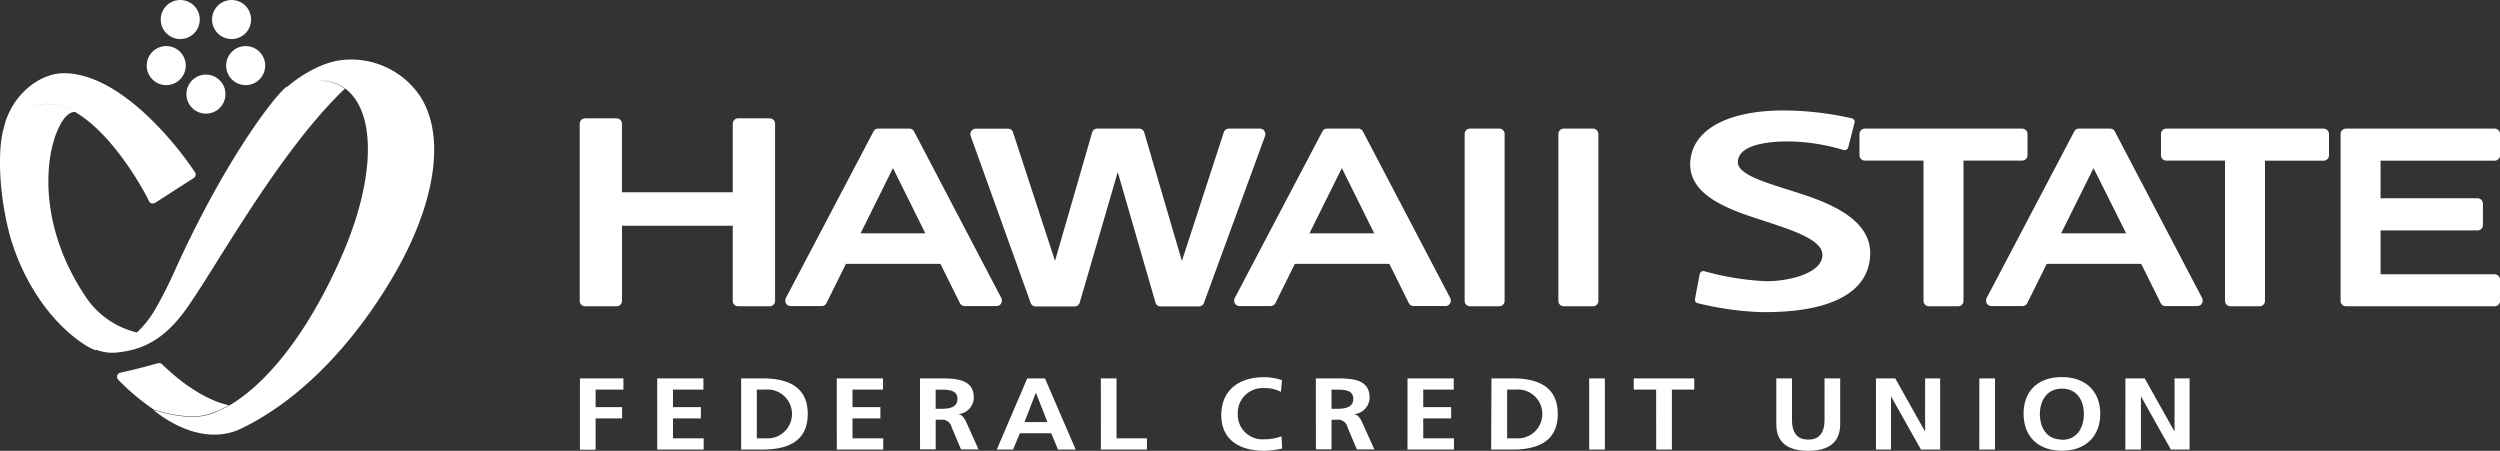 <svg xmlns="http://www.w3.org/2000/svg" width="328.651" height="59.26" viewBox="0 0 328.651 59.26"><rect x="0" y="0" width="328.651" height="59.26" fill="#333333" stroke="none"/><defs><clipPath id="a"><rect width="328.651" height="59.26" transform="translate(0 0)" fill="#a72b2a"></rect></clipPath></defs><g clip-path="url(#a)"><path d="M76.238,49.742h5.718v1.472H78.3v2.307h3.481V55H78.3v4.121H76.238Zm10.158,0h6.078v1.472H88.468v2.307h3.668V55H88.468v2.626h4.038V59.1H86.4Zm11.034,0h2.812c3.152,0,5.944.967,5.944,4.676s-2.781,4.678-5.944,4.678H97.431Zm2.061,7.88h1.154a3.214,3.214,0,1,0,.514-6.408,3.038,3.038,0,0,0-.514,0H99.492ZM110,49.742h6.078v1.472h-4.007v2.307h3.668V55h-3.668v2.626h4.038V59.1h-6.1Zm10.941,0h2.224c2.216,0,4.852-.062,4.852,2.533a2.224,2.224,0,0,1-2.121,2.175c.555,0,.884.547,1.091.969l1.649,3.657h-2.3L125.1,56.15a1.269,1.269,0,0,0-1.433-.969h-.659v3.885h-2.061Zm2.061,4h.679c1.031,0,2.185-.135,2.185-1.3s-1.154-1.216-2.185-1.216H123Zm12.043-4h2.328l4.038,9.355h-2.328l-.886-2.144h-4.121l-.895,2.144h-2.144Zm1.133,1.874h0l-1.493,3.865h3.009Zm8.541-1.874h2.061v7.88h4V59.1h-6.058Zm23.829,9.22a11.359,11.359,0,0,1-2.349.3c-3.328,0-5.646-1.514-5.646-4.676s2.154-5,5.646-5a7.432,7.432,0,0,1,2.33.391l-.135,1.535a4.61,4.61,0,0,0-2.226-.493,3.265,3.265,0,0,0-3.448,3.071c-.006.106-.006.211,0,.317a3.225,3.225,0,0,0,3.1,3.347,3.12,3.12,0,0,0,.393-.008,6.223,6.223,0,0,0,2.257-.391Zm4.432-9.22H175.2c2.216,0,4.852-.062,4.852,2.533a2.225,2.225,0,0,1-2.123,2.175c.557,0,.886.547,1.094.969l1.649,3.657h-2.3l-1.236-2.926a1.268,1.268,0,0,0-1.431-.969h-.661v3.885H172.99Zm2.059,4h.681c1.029,0,2.183-.135,2.183-1.3s-1.154-1.216-2.183-1.216h-.681Zm9.995-4h6.078v1.472H187.1v2.307h3.668V55H187.1v2.626h4.038V59.1h-6.11Zm11.034,0h2.771c3.152,0,5.944.967,5.944,4.676S202,59.1,198.839,59.1h-2.812Zm2.061,7.88h1.154a3.214,3.214,0,0,0,.514-6.408,3.038,3.038,0,0,0-.514,0h-1.154Zm10.786-7.88h2.061V59.1h-2.061Zm8.8,1.472h-2.945V49.742h7.963v1.472h-2.947V59.1h-2.061Zm15.8-1.472h2.061v5.407c0,1.6.557,2.638,2.133,2.638s2.144-1.031,2.144-2.638V49.742h2.061v5.975c0,2.5-1.566,3.544-4.2,3.544s-4.2-1.029-4.2-3.544Zm13.1,0h2.535l3.925,6.994V49.742h1.978V59.1h-2.523l-3.937-7v7h-1.978Zm13.59,0h2.061V59.1H260.2Zm10.858-.166c3.225,0,5.037,1.988,5.037,4.811s-1.781,4.863-5.037,4.863-5.039-2-5.039-4.863,1.762-4.811,5.039-4.811m0,8.243c2.061,0,2.885-1.7,2.885-3.39s-.845-3.338-2.885-3.338-2.9,1.69-2.9,3.338.783,3.359,2.9,3.359Zm8.344-8.077h2.535l3.925,6.994V49.742h1.978V59.1h-2.46l-3.937-7v7H279.4ZM27.074,9.808a2.565,2.565,0,1,1-2.566,2.566,2.567,2.567,0,0,1,2.566-2.566M30.444,0a2.566,2.566,0,1,1-2.566,2.566A2.567,2.567,0,0,1,30.444,0M23.694,0a2.566,2.566,0,1,1-2.564,2.566A2.565,2.565,0,0,1,23.694,0m8.6,6.058a2.566,2.566,0,1,1-2.564,2.566A2.567,2.567,0,0,1,32.3,6.058m-10.446,0a2.566,2.566,0,1,1-2.566,2.566,2.567,2.567,0,0,1,2.566-2.566m3.792,16.608A44.085,44.085,0,0,0,22.048,18C19.08,14.63,13.805,9.634,8.4,9.624c-3.37,0-7.087,3.09-7.942,7.406,0,.2,1.967-3.575,5.975-3.357a7.39,7.39,0,0,1,3.4,1.029c5.5,3.173,9.746,11.641,9.746,11.724a.57.57,0,0,0,.371.309h.164a.61.61,0,0,0,.311-.091l5-3.216a.553.553,0,0,0,.232-.75l0-.012M12.559,46.012c3.761-.536,4.637-1.475,5.521-2.288a11.173,11.173,0,0,1-6.923-4.873C5.151,29.8,5.84,21.027,7.582,17.092c.681-1.524,1.412-2.359,2.268-2.38h-.01a7.39,7.39,0,0,0-3.4-1.029c-4.028-.228-6.027,3.544-6,3.347-.64,2.309-.7,7.346.586,12.849,1.145,5,4.391,11.538,9.819,15.247a8.465,8.465,0,0,0,1.762.938Zm42.8-33.163a10.916,10.916,0,0,0-10.4-4.956c-3.8.433-7.211,3.533-7.211,3.533s4.326-1.936,7.325,0c4.482,2.906,4.389,12.053-.3,22.572C39.057,46.9,32.082,53.348,27.085,54.6c-2.854.7-6.913-.723-6.913-.723S26,59.1,31.742,56.324c7.51-3.626,14.679-10.869,20.182-20.4,5.337-9.293,6.615-17.9,3.43-23.077M27.085,54.532a11.769,11.769,0,0,0,3.009-1.257c-2.618-.557-5.78-2.473-8.779-5.378a.6.6,0,0,0-.576-.143c-1.845.524-3.494.936-4.894,1.226a.57.57,0,0,0-.433.391.552.552,0,0,0,.135.555,30.059,30.059,0,0,0,4.645,3.9c.288.1,4.142,1.39,6.892.71M24.345,40.81C25.2,39.635,26.509,37.6,28.137,35c4.285-6.82,10.61-17.071,17.194-23.336-.835-.638-3.245-1.957-7.592-.278-.876.34-7.623,8.489-14.661,23.974a56.851,56.851,0,0,1-2.587,5.151A13.091,13.091,0,0,1,18.1,43.6c-.905.824-1.74,1.781-5.573,2.328a5.9,5.9,0,0,0,3.09.381c3.421-.381,6.089-1.895,8.727-5.5M101.19,15.558H97.019a.711.711,0,0,0-.692.721v9H81.76v-9a.708.708,0,0,0-.69-.721H76.9a.71.71,0,0,0-.69.721V39.542a.711.711,0,0,0,.69.721H81.08a.709.709,0,0,0,.69-.721V29.672H96.327v9.871a.713.713,0,0,0,.692.721H101.2a.711.711,0,0,0,.692-.721V16.278a.712.712,0,0,0-.7-.721h0m18.969,1.721a.677.677,0,0,0-.609-.371h-4.121a.674.674,0,0,0-.6.371L103.323,39.151a.766.766,0,0,0,0,.721.679.679,0,0,0,.6.36h4.121a.692.692,0,0,0,.607-.391l2.556-5.151H123.63l2.556,5.151a.692.692,0,0,0,.607.391h4.225a.679.679,0,0,0,.6-.36.766.766,0,0,0,0-.721Zm1.483,13.393h-8.51l4.256-8.572ZM166.22,17.227a.673.673,0,0,0-.565-.319h-4.121a.691.691,0,0,0-.65.472l-5.511,16.929L150.416,17.4a.687.687,0,0,0-.648-.493h-5.534a.689.689,0,0,0-.659.5L138.692,34.3,133.171,17.39a.691.691,0,0,0-.65-.472h-4.264a.674.674,0,0,0-.567.319.75.75,0,0,0-.072.669l7.872,21.914a.691.691,0,0,0,.638.464h5.153a.691.691,0,0,0,.659-.505l5-17.154L151.9,39.778a.687.687,0,0,0,.659.505h5.068a.691.691,0,0,0,.64-.454l8.025-21.914a.755.755,0,0,0-.072-.69m12.95.052a.672.672,0,0,0-.607-.371h-4.121a.679.679,0,0,0-.6.371L162.337,39.151a.754.754,0,0,0,0,.721.675.675,0,0,0,.6.36h4.121a.7.7,0,0,0,.609-.391l2.554-5.151h12.426L185.2,39.84a.7.7,0,0,0,.609.391h4.225a.678.678,0,0,0,.6-.36.766.766,0,0,0,0-.721Zm1.485,13.393h-8.51L176.4,22.1Zm16.452-13.764h-3.873a.711.711,0,0,0-.692.721V39.542a.713.713,0,0,0,.692.721h3.873a.709.709,0,0,0,.69-.721V17.629a.708.708,0,0,0-.69-.721m12.323,0h-3.875a.71.71,0,0,0-.69.721V39.542a.711.711,0,0,0,.69.721h3.875a.711.711,0,0,0,.69-.721V17.629a.71.71,0,0,0-.69-.721m68.584.371a.677.677,0,0,0-.609-.371h-4.121a.674.674,0,0,0-.6.371L261.179,39.151a.766.766,0,0,0,0,.721.679.679,0,0,0,.6.36H265.9a.692.692,0,0,0,.607-.391l2.556-5.151h12.424l2.556,5.151a.676.676,0,0,0,.607.391h4.225a.673.673,0,0,0,.6-.36.754.754,0,0,0,0-.721ZM279.5,30.672h-8.541l4.256-8.572ZM305.48,16.908H284.772a.708.708,0,0,0-.69.721v2.761a.708.708,0,0,0,.69.721H292.5V39.542a.711.711,0,0,0,.69.721h3.875a.711.711,0,0,0,.69-.721V21.12h7.727a.708.708,0,0,0,.69-.721V17.629a.708.708,0,0,0-.69-.721m22.481,4.212a.71.71,0,0,0,.69-.721V17.629a.71.71,0,0,0-.69-.721H308.386a.708.708,0,0,0-.69.721V39.542a.709.709,0,0,0,.69.721h19.575a.711.711,0,0,0,.69-.721V36.781a.713.713,0,0,0-.69-.723H312.95V30.291h12.764a.711.711,0,0,0,.69-.723V26.787a.709.709,0,0,0-.69-.721H312.95V21.12Zm-92.415,3.966c-3.533-1.112-7.108-2.162-7.087-3.759,0-2.618,5.151-2.752,6.706-2.732a25.983,25.983,0,0,1,7.213,1.135.493.493,0,0,0,.35-.052.478.478,0,0,0,.236-.3l.835-3.254a.439.439,0,0,0-.052-.352.507.507,0,0,0-.309-.215,40.741,40.741,0,0,0-8.479-1.031c-7.955-.122-12.7,2.638-12.766,7.017s5.6,6.182,9.9,7.553c3.038,1.029,7.51,2.338,7.478,4.409,0,2.431-4.43,3.5-7.51,3.461a36.545,36.545,0,0,1-8.036-1.319.5.5,0,0,0-.36.062.48.48,0,0,0-.228.319l-.617,3.287a.475.475,0,0,0,.381.547,40.8,40.8,0,0,0,8.129,1.164c9.427.145,14.423-2.636,14.526-7.623s-6.356-7.068-10.314-8.315m30.991-4.7V17.629a.71.71,0,0,0-.69-.721H245.139a.711.711,0,0,0-.692.721v2.761a.711.711,0,0,0,.692.721h7.727V39.542a.709.709,0,0,0,.69.721h3.873a.711.711,0,0,0,.692-.721V21.11h7.686a.71.71,0,0,0,.731-.69v-.031" transform="translate(0 0)" style="fill: rgb(255, 255, 255);"></path></g></svg>